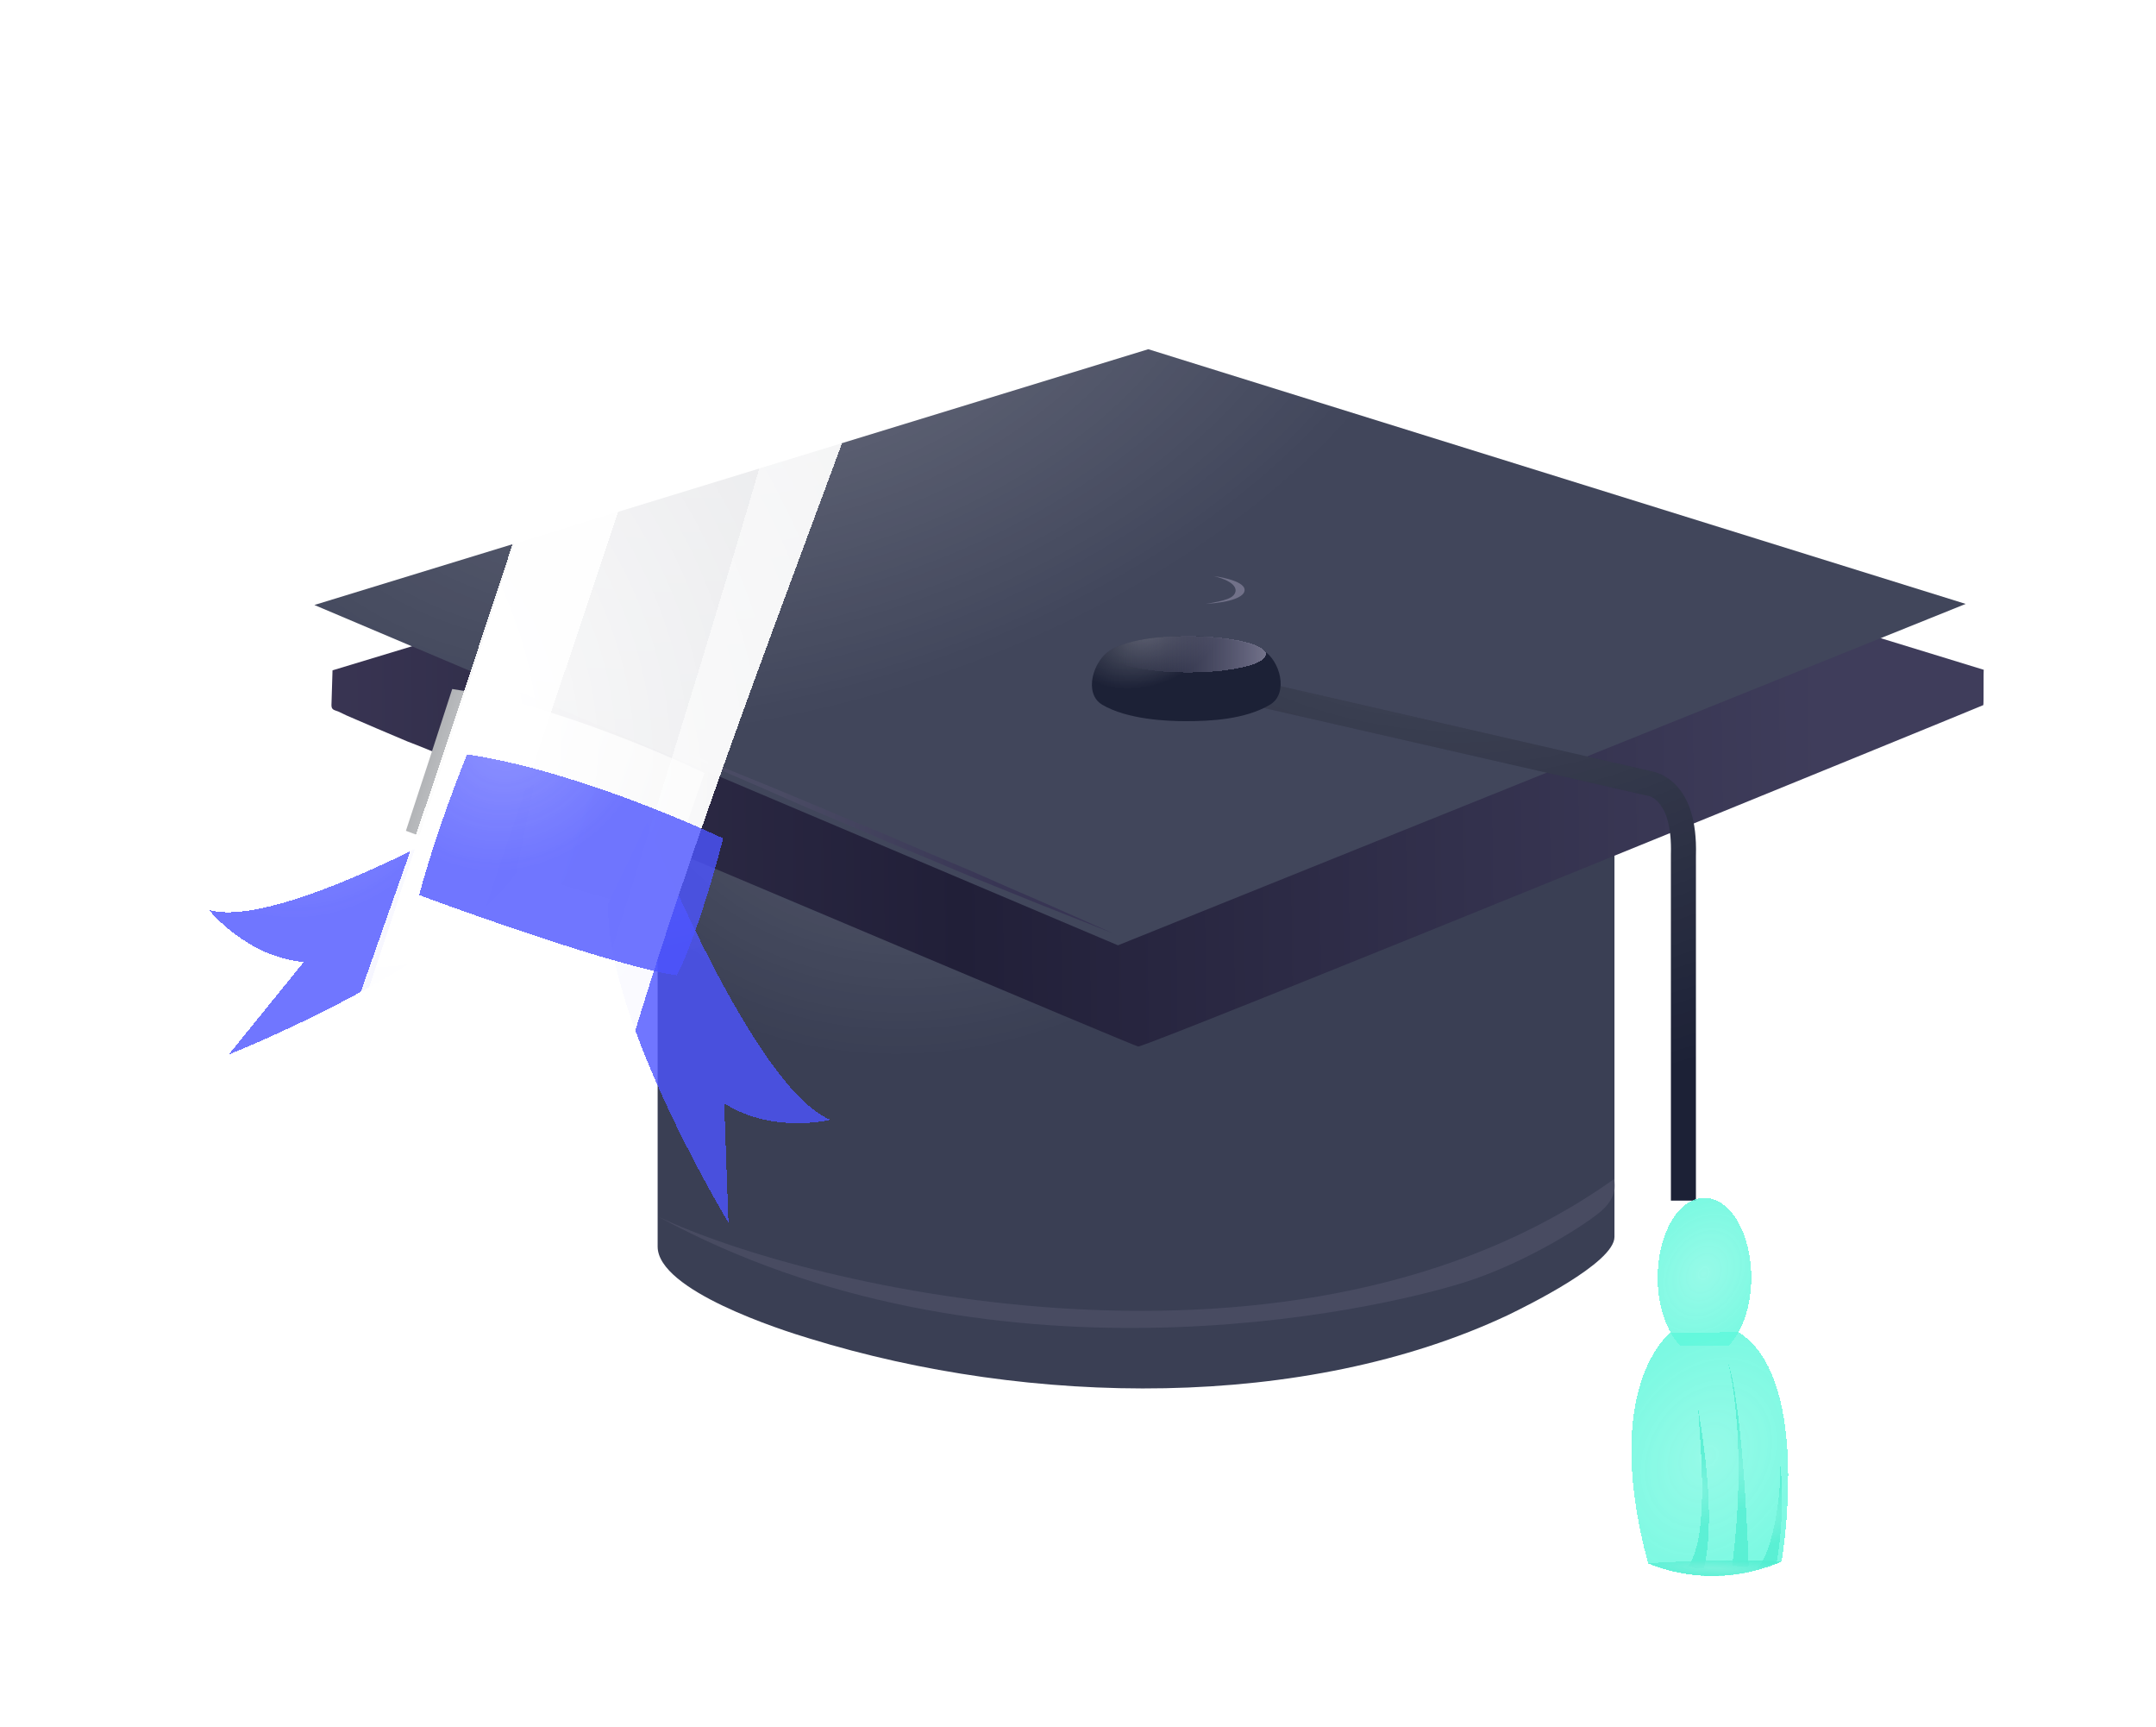 <?xml version="1.0" encoding="UTF-8"?> <svg xmlns="http://www.w3.org/2000/svg" width="231" height="185" viewBox="0 0 231 185" fill="none"><path d="M166.478 73.687H76.904C73.312 73.687 70.461 77.355 70.461 81.826V118.622V133.524C70.461 138.224 83.689 142.465 86.768 143.382C110.373 150.661 139.794 151.119 161.575 140.86C163.456 139.943 172.978 135.3 172.978 132.492V118.679V81.883C172.978 77.355 170.07 73.687 166.478 73.687Z" fill="#3A3F54"></path><path d="M166.478 73.687H76.904C73.312 73.687 70.461 77.355 70.461 81.826V118.622V133.524C70.461 138.224 83.689 142.465 86.768 143.382C110.373 150.661 139.794 151.119 161.575 140.86C163.456 139.943 172.978 135.3 172.978 132.492V118.679V81.883C172.978 77.355 170.07 73.687 166.478 73.687Z" fill="url(#paint0_radial_1584_17833)" fill-opacity="0.2"></path><path opacity="0.4" d="M70.518 130.314C86.597 137.994 139.167 150.374 172.921 126.302C172.921 126.302 173.548 127.907 171.667 129.626C170.07 131.059 163.741 135.128 157.241 137.249C146.75 140.631 105.697 149.457 70.518 130.314Z" fill="#5D5D77"></path><g filter="url(#filter0_di_1584_17833)"><path d="M210.496 68.528C210.439 68.586 121.377 104.981 119.952 105.095C119.61 105.095 69.149 83.717 67.154 82.915C65.215 82.112 63.276 81.31 61.338 80.507C59.456 79.762 57.632 78.96 55.75 78.215C53.983 77.47 52.272 76.782 50.504 76.037C48.908 75.406 47.311 74.719 45.772 74.088C44.404 73.515 43.035 72.942 41.667 72.426C40.583 71.967 39.5 71.509 38.417 71.05C37.618 70.707 36.82 70.363 36.022 70.019C35.452 69.79 34.825 69.503 34.254 69.216C33.798 69.044 33.513 69.044 33.513 68.528L33.627 64.803L122.746 37.808L210.553 64.746C210.496 64.688 210.553 68.471 210.496 68.528Z" fill="url(#paint1_linear_1584_17833)"></path></g><path d="M210.61 64.688L119.781 101.255L33.684 64.803L123.031 37.407L210.61 64.688Z" fill="#41465B"></path><path d="M210.61 64.688L119.781 101.255L33.684 64.803L123.031 37.407L210.61 64.688Z" fill="url(#paint2_radial_1584_17833)" fill-opacity="0.2"></path><path opacity="0.8" d="M119.325 99.994C119.325 99.994 116.246 98.791 111.627 96.957C109.347 96.04 106.667 94.951 103.816 93.804C100.965 92.601 97.943 91.34 94.864 90.079C91.842 88.761 88.82 87.5 85.969 86.296C83.119 85.035 80.496 83.889 78.215 82.915C73.711 80.909 70.689 79.533 70.689 79.533C70.689 79.533 73.768 80.737 78.386 82.571C80.667 83.488 83.347 84.577 86.198 85.78C89.048 86.984 92.07 88.245 95.149 89.506C98.171 90.824 101.193 92.085 104.044 93.288C106.895 94.549 109.518 95.696 111.798 96.67C116.303 98.676 119.325 99.994 119.325 99.994Z" fill="url(#paint3_linear_1584_17833)"></path><path d="M130.044 61.708C130.044 61.708 133.351 62.109 133.351 63.198C133.351 63.943 131.869 64.516 129.189 64.688C131.298 64.344 132.268 64.058 132.382 63.313C132.496 62.224 130.044 61.708 130.044 61.708Z" fill="#717189"></path><g filter="url(#filter1_di_1584_17833)"><path d="M179.706 121.602H177.026V84.519C177.198 78.559 174.575 78.215 174.461 78.215L174.176 78.157L131.07 68.299L131.812 65.72L174.803 75.578C175.772 75.75 179.934 76.839 179.706 84.634V121.602Z" fill="#1C2136"></path><path d="M179.706 121.602H177.026V84.519C177.198 78.559 174.575 78.215 174.461 78.215L174.176 78.157L131.07 68.299L131.812 65.72L174.803 75.578C175.772 75.75 179.934 76.839 179.706 84.634V121.602Z" fill="url(#paint4_radial_1584_17833)" fill-opacity="0.3"></path></g><g filter="url(#filter2_bdi_1584_17833)"><path d="M181.189 135.186C182.614 133.696 183.641 131.002 183.641 127.849C183.641 123.15 181.417 119.31 178.623 119.31C175.829 119.31 173.605 123.15 173.605 127.849C173.605 130.944 174.575 133.638 176.057 135.186H181.189Z" fill="#5CF7DA" fill-opacity="0.8" shape-rendering="crispEdges"></path><path d="M181.189 135.186C182.614 133.696 183.641 131.002 183.641 127.849C183.641 123.15 181.417 119.31 178.623 119.31C175.829 119.31 173.605 123.15 173.605 127.849C173.605 130.944 174.575 133.638 176.057 135.186H181.189Z" fill="url(#paint5_radial_1584_17833)" fill-opacity="0.2" shape-rendering="crispEdges"></path></g><g filter="url(#filter3_bdi_1584_17833)"><path d="M174.974 133.753C174.974 133.753 167.448 139.37 172.579 158.456C172.579 158.456 179.307 161.665 186.891 158.226C186.891 158.226 190.255 138.682 182.272 133.696L174.974 133.753Z" fill="#5CF7DA" fill-opacity="0.8" shape-rendering="crispEdges"></path><path d="M174.974 133.753C174.974 133.753 167.448 139.37 172.579 158.456C172.579 158.456 179.307 161.665 186.891 158.226C186.891 158.226 190.255 138.682 182.272 133.696L174.974 133.753Z" fill="url(#paint6_radial_1584_17833)" fill-opacity="0.2" shape-rendering="crispEdges"></path></g><g filter="url(#filter4_di_1584_17833)"><path d="M177.939 141.777C178.11 145.216 179.25 155.246 176.913 158.742C176.913 158.742 177.996 159.143 178.566 158.971C179.82 153.698 178.566 145.732 177.939 141.777Z" fill="#52EDD0" fill-opacity="0.8" shape-rendering="crispEdges"></path><path d="M177.939 141.777C178.11 145.216 179.25 155.246 176.913 158.742C176.913 158.742 177.996 159.143 178.566 158.971C179.82 153.698 178.566 145.732 177.939 141.777Z" fill="url(#paint7_radial_1584_17833)" fill-opacity="0.2" shape-rendering="crispEdges"></path></g><g filter="url(#filter5_di_1584_17833)"><path d="M186.663 147.394C187.062 151.005 185.693 158.169 184.154 159.029C184.154 159.029 185.693 158.628 186.32 158.398C186.663 157.309 187.29 151.291 186.663 147.394Z" fill="#52EDD0" fill-opacity="0.8" shape-rendering="crispEdges"></path><path d="M186.663 147.394C187.062 151.005 185.693 158.169 184.154 159.029C184.154 159.029 185.693 158.628 186.32 158.398C186.663 157.309 187.29 151.291 186.663 147.394Z" fill="url(#paint8_radial_1584_17833)" fill-opacity="0.2" shape-rendering="crispEdges"></path></g><g filter="url(#filter6_di_1584_17833)"><path d="M181.132 136.905C181.132 136.905 183.356 144.929 181.588 158.685C181.588 158.685 182.5 158.857 183.356 158.742C183.356 158.742 182.842 141.834 181.132 136.905Z" fill="#52EDD0" fill-opacity="0.8" shape-rendering="crispEdges"></path><path d="M181.132 136.905C181.132 136.905 183.356 144.929 181.588 158.685C181.588 158.685 182.5 158.857 183.356 158.742C183.356 158.742 182.842 141.834 181.132 136.905Z" fill="url(#paint9_radial_1584_17833)" fill-opacity="0.2" shape-rendering="crispEdges"></path></g><g filter="url(#filter7_di_1584_17833)"><path d="M172.636 158.456C172.636 158.456 179.136 157.94 186.948 158.226C186.948 158.284 180.049 161.551 172.636 158.456Z" fill="#52EDD0" fill-opacity="0.8" shape-rendering="crispEdges"></path><path d="M172.636 158.456C172.636 158.456 179.136 157.94 186.948 158.226C186.948 158.284 180.049 161.551 172.636 158.456Z" fill="url(#paint10_radial_1584_17833)" fill-opacity="0.2" shape-rendering="crispEdges"></path></g><g filter="url(#filter8_di_1584_17833)"><path d="M133.294 62.625C130.557 61.02 125.026 61.135 125.026 61.135C125.026 61.135 119.667 61.02 116.987 62.625C115.105 63.771 114.079 67.267 116.075 68.471C118.754 70.076 123.088 70.248 125.026 70.248C127.649 70.248 131.412 70.076 134.092 68.471C136.088 67.267 135.175 63.714 133.294 62.625Z" fill="#1C2136"></path><path d="M133.294 62.625C130.557 61.02 125.026 61.135 125.026 61.135C125.026 61.135 119.667 61.02 116.987 62.625C115.105 63.771 114.079 67.267 116.075 68.471C118.754 70.076 123.088 70.248 125.026 70.248C127.649 70.248 131.412 70.076 134.092 68.471C136.088 67.267 135.175 63.714 133.294 62.625Z" fill="url(#paint11_radial_1584_17833)" fill-opacity="0.3"></path></g><g filter="url(#filter9_di_1584_17833)"><path d="M133.636 63.084C133.636 64.173 129.873 65.032 125.311 65.032C120.693 65.032 116.987 64.173 116.987 63.084C116.987 61.995 120.75 61.135 125.311 61.135C129.873 61.135 133.636 61.995 133.636 63.084Z" fill="url(#paint12_linear_1584_17833)" shape-rendering="crispEdges"></path></g><path d="M70.518 97.473C72.114 92.544 73.768 87.672 75.478 82.8C71.943 81.138 59.456 75.464 48.452 73.802C46.798 78.903 45.145 84.004 43.491 88.99C47.654 90.595 64.132 96.556 70.518 97.473Z" fill="url(#paint13_linear_1584_17833)"></path><g filter="url(#filter10_bdi_1584_17833)"><path d="M55.237 77.011C55.237 77.011 29.009 92.83 20.399 90.48C20.399 90.48 24.447 95.524 30.548 96.04L22.509 105.955C22.509 105.955 46 96.67 53.298 86.525L55.237 77.011Z" fill="#4D54FF" fill-opacity="0.8" shape-rendering="crispEdges"></path><path d="M55.237 77.011C55.237 77.011 29.009 92.83 20.399 90.48C20.399 90.48 24.447 95.524 30.548 96.04L22.509 105.955C22.509 105.955 46 96.67 53.298 86.525L55.237 77.011Z" fill="url(#paint14_radial_1584_17833)" fill-opacity="0.2" shape-rendering="crispEdges"></path></g><g filter="url(#filter11_bdi_1584_17833)"><path d="M67.325 81.081C67.325 81.081 78.671 109.623 86.996 112.948C86.996 112.948 80.724 114.495 75.592 111.171L76.048 123.952C76.048 123.952 62.877 102.287 63.162 89.792L67.325 81.081Z" fill="#4D54FF" fill-opacity="0.8" shape-rendering="crispEdges"></path><path d="M67.325 81.081C67.325 81.081 78.671 109.623 86.996 112.948C86.996 112.948 80.724 114.495 75.592 111.171L76.048 123.952C76.048 123.952 62.877 102.287 63.162 89.792L67.325 81.081Z" fill="url(#paint15_radial_1584_17833)" fill-opacity="0.2" shape-rendering="crispEdges"></path></g><g filter="url(#filter12_bd_1584_17833)"><path d="M52.158 157.711C57.118 141.319 62.193 124.984 67.097 108.592C74.395 84.061 83.746 60.218 92.526 36.203C92.64 35.916 95.149 29.096 95.149 29.096C95.149 29.096 92.184 22.849 82.035 19.352C74.338 16.716 67.325 16.773 66.07 19.295L65.728 19.18C53.754 58.728 24.79 146.592 22.737 147.795C22.224 148.082 27.355 154.73 35.851 157.596C44.233 160.404 52.386 158.284 52.158 157.711Z" fill="url(#paint16_radial_1584_17833)" shape-rendering="crispEdges"></path></g><g opacity="0.6" filter="url(#filter13_bd_1584_17833)"><path d="M87.794 21.989C80.553 51.105 48.452 152.151 44.29 158.972C48.908 159.144 52.215 157.997 52.101 157.711C57.062 141.319 62.136 124.984 67.04 108.592C74.338 84.061 83.689 60.218 92.469 36.203C92.584 35.916 95.092 29.096 95.092 29.096C95.149 29.096 93.382 25.313 87.794 21.989Z" fill="url(#paint17_radial_1584_17833)" shape-rendering="crispEdges"></path></g><g filter="url(#filter14_bd_1584_17833)"><path d="M77.759 15.455L30.776 155.647C30.776 155.647 23.535 154.386 22.737 146.878C22.737 146.878 37.961 103.09 44.461 84.749C44.461 84.749 65.329 22.734 65.785 18.263C65.728 18.263 72.057 14.251 77.759 15.455Z" fill="url(#paint18_radial_1584_17833)" shape-rendering="crispEdges"></path></g><g filter="url(#filter15_bdi_1584_17833)"><path d="M70.518 97.473C71.943 94.836 74.167 88.073 75.478 82.8C71.943 81.138 59.114 75.464 48.053 73.802C46.456 77.642 44.005 84.577 42.921 88.876C47.197 90.48 64.132 96.556 70.518 97.473Z" fill="#4D54FF" fill-opacity="0.8" shape-rendering="crispEdges"></path><path d="M70.518 97.473C71.943 94.836 74.167 88.073 75.478 82.8C71.943 81.138 59.114 75.464 48.053 73.802C46.456 77.642 44.005 84.577 42.921 88.876C47.197 90.48 64.132 96.556 70.518 97.473Z" fill="url(#paint19_radial_1584_17833)" fill-opacity="0.2" shape-rendering="crispEdges"></path></g><defs><filter id="filter0_di_1584_17833" x="13.513" y="22.808" width="217.04" height="107.288" filterUnits="userSpaceOnUse" color-interpolation-filters="sRGB"><feFlood flood-opacity="0" result="BackgroundImageFix"></feFlood><feColorMatrix in="SourceAlpha" type="matrix" values="0 0 0 0 0 0 0 0 0 0 0 0 0 0 0 0 0 0 127 0" result="hardAlpha"></feColorMatrix><feOffset dy="5"></feOffset><feGaussianBlur stdDeviation="10"></feGaussianBlur><feComposite in2="hardAlpha" operator="out"></feComposite><feColorMatrix type="matrix" values="0 0 0 0 0.236 0 0 0 0 0.246 0 0 0 0 0.517 0 0 0 0.1 0"></feColorMatrix><feBlend mode="normal" in2="BackgroundImageFix" result="effect1_dropShadow_1584_17833"></feBlend><feBlend mode="normal" in="SourceGraphic" in2="effect1_dropShadow_1584_17833" result="shape"></feBlend><feColorMatrix in="SourceAlpha" type="matrix" values="0 0 0 0 0 0 0 0 0 0 0 0 0 0 0 0 0 0 127 0" result="hardAlpha"></feColorMatrix><feOffset dx="2" dy="2"></feOffset><feGaussianBlur stdDeviation="5"></feGaussianBlur><feComposite in2="hardAlpha" operator="arithmetic" k2="-1" k3="1"></feComposite><feColorMatrix type="matrix" values="0 0 0 0 0 0 0 0 0 0 0 0 0 0 0 0 0 0 0.02 0"></feColorMatrix><feBlend mode="normal" in2="shape" result="effect2_innerShadow_1584_17833"></feBlend></filter><filter id="filter1_di_1584_17833" x="111.07" y="50.72" width="88.645" height="95.882" filterUnits="userSpaceOnUse" color-interpolation-filters="sRGB"><feFlood flood-opacity="0" result="BackgroundImageFix"></feFlood><feColorMatrix in="SourceAlpha" type="matrix" values="0 0 0 0 0 0 0 0 0 0 0 0 0 0 0 0 0 0 127 0" result="hardAlpha"></feColorMatrix><feOffset dy="5"></feOffset><feGaussianBlur stdDeviation="10"></feGaussianBlur><feComposite in2="hardAlpha" operator="out"></feComposite><feColorMatrix type="matrix" values="0 0 0 0 0.236 0 0 0 0 0.246 0 0 0 0 0.517 0 0 0 0.1 0"></feColorMatrix><feBlend mode="normal" in2="BackgroundImageFix" result="effect1_dropShadow_1584_17833"></feBlend><feBlend mode="normal" in="SourceGraphic" in2="effect1_dropShadow_1584_17833" result="shape"></feBlend><feColorMatrix in="SourceAlpha" type="matrix" values="0 0 0 0 0 0 0 0 0 0 0 0 0 0 0 0 0 0 127 0" result="hardAlpha"></feColorMatrix><feOffset dx="2" dy="2"></feOffset><feGaussianBlur stdDeviation="5"></feGaussianBlur><feComposite in2="hardAlpha" operator="arithmetic" k2="-1" k3="1"></feComposite><feColorMatrix type="matrix" values="0 0 0 0 0 0 0 0 0 0 0 0 0 0 0 0 0 0 0.02 0"></feColorMatrix><feBlend mode="normal" in2="shape" result="effect2_innerShadow_1584_17833"></feBlend></filter><filter id="filter2_bdi_1584_17833" x="153.605" y="104.31" width="50.035" height="55.876" filterUnits="userSpaceOnUse" color-interpolation-filters="sRGB"><feFlood flood-opacity="0" result="BackgroundImageFix"></feFlood><feGaussianBlur in="BackgroundImage" stdDeviation="2"></feGaussianBlur><feComposite in2="SourceAlpha" operator="in" result="effect1_backgroundBlur_1584_17833"></feComposite><feColorMatrix in="SourceAlpha" type="matrix" values="0 0 0 0 0 0 0 0 0 0 0 0 0 0 0 0 0 0 127 0" result="hardAlpha"></feColorMatrix><feOffset dy="5"></feOffset><feGaussianBlur stdDeviation="10"></feGaussianBlur><feComposite in2="hardAlpha" operator="out"></feComposite><feColorMatrix type="matrix" values="0 0 0 0 0.236 0 0 0 0 0.246 0 0 0 0 0.517 0 0 0 0.1 0"></feColorMatrix><feBlend mode="normal" in2="effect1_backgroundBlur_1584_17833" result="effect2_dropShadow_1584_17833"></feBlend><feBlend mode="normal" in="SourceGraphic" in2="effect2_dropShadow_1584_17833" result="shape"></feBlend><feColorMatrix in="SourceAlpha" type="matrix" values="0 0 0 0 0 0 0 0 0 0 0 0 0 0 0 0 0 0 127 0" result="hardAlpha"></feColorMatrix><feOffset dx="4" dy="4"></feOffset><feGaussianBlur stdDeviation="5"></feGaussianBlur><feComposite in2="hardAlpha" operator="arithmetic" k2="-1" k3="1"></feComposite><feColorMatrix type="matrix" values="0 0 0 0 0 0 0 0 0 0 0 0 0 0 0 0 0 0 0.07 0"></feColorMatrix><feBlend mode="normal" in2="shape" result="effect3_innerShadow_1584_17833"></feBlend></filter><filter id="filter3_bdi_1584_17833" x="150.788" y="118.696" width="56.806" height="66.121" filterUnits="userSpaceOnUse" color-interpolation-filters="sRGB"><feFlood flood-opacity="0" result="BackgroundImageFix"></feFlood><feGaussianBlur in="BackgroundImage" stdDeviation="2"></feGaussianBlur><feComposite in2="SourceAlpha" operator="in" result="effect1_backgroundBlur_1584_17833"></feComposite><feColorMatrix in="SourceAlpha" type="matrix" values="0 0 0 0 0 0 0 0 0 0 0 0 0 0 0 0 0 0 127 0" result="hardAlpha"></feColorMatrix><feOffset dy="5"></feOffset><feGaussianBlur stdDeviation="10"></feGaussianBlur><feComposite in2="hardAlpha" operator="out"></feComposite><feColorMatrix type="matrix" values="0 0 0 0 0.236 0 0 0 0 0.246 0 0 0 0 0.517 0 0 0 0.1 0"></feColorMatrix><feBlend mode="normal" in2="effect1_backgroundBlur_1584_17833" result="effect2_dropShadow_1584_17833"></feBlend><feBlend mode="normal" in="SourceGraphic" in2="effect2_dropShadow_1584_17833" result="shape"></feBlend><feColorMatrix in="SourceAlpha" type="matrix" values="0 0 0 0 0 0 0 0 0 0 0 0 0 0 0 0 0 0 127 0" result="hardAlpha"></feColorMatrix><feOffset dx="4" dy="4"></feOffset><feGaussianBlur stdDeviation="5"></feGaussianBlur><feComposite in2="hardAlpha" operator="arithmetic" k2="-1" k3="1"></feComposite><feColorMatrix type="matrix" values="0 0 0 0 0 0 0 0 0 0 0 0 0 0 0 0 0 0 0.07 0"></feColorMatrix><feBlend mode="normal" in2="shape" result="effect3_innerShadow_1584_17833"></feBlend></filter><filter id="filter4_di_1584_17833" x="156.913" y="126.777" width="42.19" height="57.237" filterUnits="userSpaceOnUse" color-interpolation-filters="sRGB"><feFlood flood-opacity="0" result="BackgroundImageFix"></feFlood><feColorMatrix in="SourceAlpha" type="matrix" values="0 0 0 0 0 0 0 0 0 0 0 0 0 0 0 0 0 0 127 0" result="hardAlpha"></feColorMatrix><feOffset dy="5"></feOffset><feGaussianBlur stdDeviation="10"></feGaussianBlur><feComposite in2="hardAlpha" operator="out"></feComposite><feColorMatrix type="matrix" values="0 0 0 0 0.236 0 0 0 0 0.246 0 0 0 0 0.517 0 0 0 0.1 0"></feColorMatrix><feBlend mode="normal" in2="BackgroundImageFix" result="effect1_dropShadow_1584_17833"></feBlend><feBlend mode="normal" in="SourceGraphic" in2="effect1_dropShadow_1584_17833" result="shape"></feBlend><feColorMatrix in="SourceAlpha" type="matrix" values="0 0 0 0 0 0 0 0 0 0 0 0 0 0 0 0 0 0 127 0" result="hardAlpha"></feColorMatrix><feOffset dx="4" dy="4"></feOffset><feGaussianBlur stdDeviation="5"></feGaussianBlur><feComposite in2="hardAlpha" operator="arithmetic" k2="-1" k3="1"></feComposite><feColorMatrix type="matrix" values="0 0 0 0 0 0 0 0 0 0 0 0 0 0 0 0 0 0 0.07 0"></feColorMatrix><feBlend mode="normal" in2="shape" result="effect2_innerShadow_1584_17833"></feBlend></filter><filter id="filter5_di_1584_17833" x="164.154" y="132.394" width="42.776" height="51.635" filterUnits="userSpaceOnUse" color-interpolation-filters="sRGB"><feFlood flood-opacity="0" result="BackgroundImageFix"></feFlood><feColorMatrix in="SourceAlpha" type="matrix" values="0 0 0 0 0 0 0 0 0 0 0 0 0 0 0 0 0 0 127 0" result="hardAlpha"></feColorMatrix><feOffset dy="5"></feOffset><feGaussianBlur stdDeviation="10"></feGaussianBlur><feComposite in2="hardAlpha" operator="out"></feComposite><feColorMatrix type="matrix" values="0 0 0 0 0.236 0 0 0 0 0.246 0 0 0 0 0.517 0 0 0 0.1 0"></feColorMatrix><feBlend mode="normal" in2="BackgroundImageFix" result="effect1_dropShadow_1584_17833"></feBlend><feBlend mode="normal" in="SourceGraphic" in2="effect1_dropShadow_1584_17833" result="shape"></feBlend><feColorMatrix in="SourceAlpha" type="matrix" values="0 0 0 0 0 0 0 0 0 0 0 0 0 0 0 0 0 0 127 0" result="hardAlpha"></feColorMatrix><feOffset dx="4" dy="4"></feOffset><feGaussianBlur stdDeviation="5"></feGaussianBlur><feComposite in2="hardAlpha" operator="arithmetic" k2="-1" k3="1"></feComposite><feColorMatrix type="matrix" values="0 0 0 0 0 0 0 0 0 0 0 0 0 0 0 0 0 0 0.07 0"></feColorMatrix><feBlend mode="normal" in2="shape" result="effect2_innerShadow_1584_17833"></feBlend></filter><filter id="filter6_di_1584_17833" x="161.132" y="121.905" width="42.224" height="61.876" filterUnits="userSpaceOnUse" color-interpolation-filters="sRGB"><feFlood flood-opacity="0" result="BackgroundImageFix"></feFlood><feColorMatrix in="SourceAlpha" type="matrix" values="0 0 0 0 0 0 0 0 0 0 0 0 0 0 0 0 0 0 127 0" result="hardAlpha"></feColorMatrix><feOffset dy="5"></feOffset><feGaussianBlur stdDeviation="10"></feGaussianBlur><feComposite in2="hardAlpha" operator="out"></feComposite><feColorMatrix type="matrix" values="0 0 0 0 0.236 0 0 0 0 0.246 0 0 0 0 0.517 0 0 0 0.1 0"></feColorMatrix><feBlend mode="normal" in2="BackgroundImageFix" result="effect1_dropShadow_1584_17833"></feBlend><feBlend mode="normal" in="SourceGraphic" in2="effect1_dropShadow_1584_17833" result="shape"></feBlend><feColorMatrix in="SourceAlpha" type="matrix" values="0 0 0 0 0 0 0 0 0 0 0 0 0 0 0 0 0 0 127 0" result="hardAlpha"></feColorMatrix><feOffset dx="4" dy="4"></feOffset><feGaussianBlur stdDeviation="5"></feGaussianBlur><feComposite in2="hardAlpha" operator="arithmetic" k2="-1" k3="1"></feComposite><feColorMatrix type="matrix" values="0 0 0 0 0 0 0 0 0 0 0 0 0 0 0 0 0 0 0.07 0"></feColorMatrix><feBlend mode="normal" in2="shape" result="effect2_innerShadow_1584_17833"></feBlend></filter><filter id="filter7_di_1584_17833" x="152.636" y="143.14" width="54.312" height="41.646" filterUnits="userSpaceOnUse" color-interpolation-filters="sRGB"><feFlood flood-opacity="0" result="BackgroundImageFix"></feFlood><feColorMatrix in="SourceAlpha" type="matrix" values="0 0 0 0 0 0 0 0 0 0 0 0 0 0 0 0 0 0 127 0" result="hardAlpha"></feColorMatrix><feOffset dy="5"></feOffset><feGaussianBlur stdDeviation="10"></feGaussianBlur><feComposite in2="hardAlpha" operator="out"></feComposite><feColorMatrix type="matrix" values="0 0 0 0 0.236 0 0 0 0 0.246 0 0 0 0 0.517 0 0 0 0.1 0"></feColorMatrix><feBlend mode="normal" in2="BackgroundImageFix" result="effect1_dropShadow_1584_17833"></feBlend><feBlend mode="normal" in="SourceGraphic" in2="effect1_dropShadow_1584_17833" result="shape"></feBlend><feColorMatrix in="SourceAlpha" type="matrix" values="0 0 0 0 0 0 0 0 0 0 0 0 0 0 0 0 0 0 127 0" result="hardAlpha"></feColorMatrix><feOffset dx="4" dy="4"></feOffset><feGaussianBlur stdDeviation="5"></feGaussianBlur><feComposite in2="hardAlpha" operator="arithmetic" k2="-1" k3="1"></feComposite><feColorMatrix type="matrix" values="0 0 0 0 0 0 0 0 0 0 0 0 0 0 0 0 0 0 0.07 0"></feColorMatrix><feBlend mode="normal" in2="shape" result="effect2_innerShadow_1584_17833"></feBlend></filter><filter id="filter8_di_1584_17833" x="94.99" y="46.133" width="60.226" height="49.115" filterUnits="userSpaceOnUse" color-interpolation-filters="sRGB"><feFlood flood-opacity="0" result="BackgroundImageFix"></feFlood><feColorMatrix in="SourceAlpha" type="matrix" values="0 0 0 0 0 0 0 0 0 0 0 0 0 0 0 0 0 0 127 0" result="hardAlpha"></feColorMatrix><feOffset dy="5"></feOffset><feGaussianBlur stdDeviation="10"></feGaussianBlur><feComposite in2="hardAlpha" operator="out"></feComposite><feColorMatrix type="matrix" values="0 0 0 0 0.236 0 0 0 0 0.246 0 0 0 0 0.517 0 0 0 0.1 0"></feColorMatrix><feBlend mode="normal" in2="BackgroundImageFix" result="effect1_dropShadow_1584_17833"></feBlend><feBlend mode="normal" in="SourceGraphic" in2="effect1_dropShadow_1584_17833" result="shape"></feBlend><feColorMatrix in="SourceAlpha" type="matrix" values="0 0 0 0 0 0 0 0 0 0 0 0 0 0 0 0 0 0 127 0" result="hardAlpha"></feColorMatrix><feOffset dx="2" dy="2"></feOffset><feGaussianBlur stdDeviation="5"></feGaussianBlur><feComposite in2="hardAlpha" operator="arithmetic" k2="-1" k3="1"></feComposite><feColorMatrix type="matrix" values="0 0 0 0 0 0 0 0 0 0 0 0 0 0 0 0 0 0 0.02 0"></feColorMatrix><feBlend mode="normal" in2="shape" result="effect2_innerShadow_1584_17833"></feBlend></filter><filter id="filter9_di_1584_17833" x="96.987" y="46.135" width="56.649" height="43.898" filterUnits="userSpaceOnUse" color-interpolation-filters="sRGB"><feFlood flood-opacity="0" result="BackgroundImageFix"></feFlood><feColorMatrix in="SourceAlpha" type="matrix" values="0 0 0 0 0 0 0 0 0 0 0 0 0 0 0 0 0 0 127 0" result="hardAlpha"></feColorMatrix><feOffset dy="5"></feOffset><feGaussianBlur stdDeviation="10"></feGaussianBlur><feComposite in2="hardAlpha" operator="out"></feComposite><feColorMatrix type="matrix" values="0 0 0 0 0.236 0 0 0 0 0.246 0 0 0 0 0.517 0 0 0 0.1 0"></feColorMatrix><feBlend mode="normal" in2="BackgroundImageFix" result="effect1_dropShadow_1584_17833"></feBlend><feBlend mode="normal" in="SourceGraphic" in2="effect1_dropShadow_1584_17833" result="shape"></feBlend><feColorMatrix in="SourceAlpha" type="matrix" values="0 0 0 0 0 0 0 0 0 0 0 0 0 0 0 0 0 0 127 0" result="hardAlpha"></feColorMatrix><feOffset dx="2" dy="2"></feOffset><feGaussianBlur stdDeviation="5"></feGaussianBlur><feComposite in2="hardAlpha" operator="arithmetic" k2="-1" k3="1"></feComposite><feColorMatrix type="matrix" values="0 0 0 0 0 0 0 0 0 0 0 0 0 0 0 0 0 0 0.02 0"></feColorMatrix><feBlend mode="normal" in2="shape" result="effect2_innerShadow_1584_17833"></feBlend></filter><filter id="filter10_bdi_1584_17833" x="0.399" y="62.011" width="74.838" height="68.944" filterUnits="userSpaceOnUse" color-interpolation-filters="sRGB"><feFlood flood-opacity="0" result="BackgroundImageFix"></feFlood><feGaussianBlur in="BackgroundImage" stdDeviation="2"></feGaussianBlur><feComposite in2="SourceAlpha" operator="in" result="effect1_backgroundBlur_1584_17833"></feComposite><feColorMatrix in="SourceAlpha" type="matrix" values="0 0 0 0 0 0 0 0 0 0 0 0 0 0 0 0 0 0 127 0" result="hardAlpha"></feColorMatrix><feOffset dy="5"></feOffset><feGaussianBlur stdDeviation="10"></feGaussianBlur><feComposite in2="hardAlpha" operator="out"></feComposite><feColorMatrix type="matrix" values="0 0 0 0 0.236 0 0 0 0 0.246 0 0 0 0 0.517 0 0 0 0.1 0"></feColorMatrix><feBlend mode="normal" in2="effect1_backgroundBlur_1584_17833" result="effect2_dropShadow_1584_17833"></feBlend><feBlend mode="normal" in="SourceGraphic" in2="effect2_dropShadow_1584_17833" result="shape"></feBlend><feColorMatrix in="SourceAlpha" type="matrix" values="0 0 0 0 0 0 0 0 0 0 0 0 0 0 0 0 0 0 127 0" result="hardAlpha"></feColorMatrix><feOffset dx="2" dy="2"></feOffset><feGaussianBlur stdDeviation="5"></feGaussianBlur><feComposite in2="hardAlpha" operator="arithmetic" k2="-1" k3="1"></feComposite><feColorMatrix type="matrix" values="0 0 0 0 0 0 0 0 0 0 0 0 0 0 0 0 0 0 0.02 0"></feColorMatrix><feBlend mode="normal" in2="shape" result="effect3_innerShadow_1584_17833"></feBlend></filter><filter id="filter11_bdi_1584_17833" x="43.158" y="66.081" width="63.838" height="82.872" filterUnits="userSpaceOnUse" color-interpolation-filters="sRGB"><feFlood flood-opacity="0" result="BackgroundImageFix"></feFlood><feGaussianBlur in="BackgroundImage" stdDeviation="2"></feGaussianBlur><feComposite in2="SourceAlpha" operator="in" result="effect1_backgroundBlur_1584_17833"></feComposite><feColorMatrix in="SourceAlpha" type="matrix" values="0 0 0 0 0 0 0 0 0 0 0 0 0 0 0 0 0 0 127 0" result="hardAlpha"></feColorMatrix><feOffset dy="5"></feOffset><feGaussianBlur stdDeviation="10"></feGaussianBlur><feComposite in2="hardAlpha" operator="out"></feComposite><feColorMatrix type="matrix" values="0 0 0 0 0.236 0 0 0 0 0.246 0 0 0 0 0.517 0 0 0 0.1 0"></feColorMatrix><feBlend mode="normal" in2="effect1_backgroundBlur_1584_17833" result="effect2_dropShadow_1584_17833"></feBlend><feBlend mode="normal" in="SourceGraphic" in2="effect2_dropShadow_1584_17833" result="shape"></feBlend><feColorMatrix in="SourceAlpha" type="matrix" values="0 0 0 0 0 0 0 0 0 0 0 0 0 0 0 0 0 0 127 0" result="hardAlpha"></feColorMatrix><feOffset dx="2" dy="2"></feOffset><feGaussianBlur stdDeviation="5"></feGaussianBlur><feComposite in2="hardAlpha" operator="arithmetic" k2="-1" k3="1"></feComposite><feColorMatrix type="matrix" values="0 0 0 0 0 0 0 0 0 0 0 0 0 0 0 0 0 0 0.02 0"></feColorMatrix><feBlend mode="normal" in2="shape" result="effect3_innerShadow_1584_17833"></feBlend></filter><filter id="filter12_bd_1584_17833" x="2.702" y="2.389" width="112.448" height="181.628" filterUnits="userSpaceOnUse" color-interpolation-filters="sRGB"><feFlood flood-opacity="0" result="BackgroundImageFix"></feFlood><feGaussianBlur in="BackgroundImage" stdDeviation="2"></feGaussianBlur><feComposite in2="SourceAlpha" operator="in" result="effect1_backgroundBlur_1584_17833"></feComposite><feColorMatrix in="SourceAlpha" type="matrix" values="0 0 0 0 0 0 0 0 0 0 0 0 0 0 0 0 0 0 127 0" result="hardAlpha"></feColorMatrix><feOffset dy="5"></feOffset><feGaussianBlur stdDeviation="10"></feGaussianBlur><feComposite in2="hardAlpha" operator="out"></feComposite><feColorMatrix type="matrix" values="0 0 0 0 0.236 0 0 0 0 0.246 0 0 0 0 0.517 0 0 0 0.1 0"></feColorMatrix><feBlend mode="normal" in2="effect1_backgroundBlur_1584_17833" result="effect2_dropShadow_1584_17833"></feBlend><feBlend mode="normal" in="SourceGraphic" in2="effect2_dropShadow_1584_17833" result="shape"></feBlend></filter><filter id="filter13_bd_1584_17833" x="24.29" y="6.989" width="90.804" height="177" filterUnits="userSpaceOnUse" color-interpolation-filters="sRGB"><feFlood flood-opacity="0" result="BackgroundImageFix"></feFlood><feGaussianBlur in="BackgroundImage" stdDeviation="2"></feGaussianBlur><feComposite in2="SourceAlpha" operator="in" result="effect1_backgroundBlur_1584_17833"></feComposite><feColorMatrix in="SourceAlpha" type="matrix" values="0 0 0 0 0 0 0 0 0 0 0 0 0 0 0 0 0 0 127 0" result="hardAlpha"></feColorMatrix><feOffset dy="5"></feOffset><feGaussianBlur stdDeviation="10"></feGaussianBlur><feComposite in2="hardAlpha" operator="out"></feComposite><feColorMatrix type="matrix" values="0 0 0 0 0.236 0 0 0 0 0.246 0 0 0 0 0.517 0 0 0 0.1 0"></feColorMatrix><feBlend mode="normal" in2="effect1_backgroundBlur_1584_17833" result="effect2_dropShadow_1584_17833"></feBlend><feBlend mode="normal" in="SourceGraphic" in2="effect2_dropShadow_1584_17833" result="shape"></feBlend></filter><filter id="filter14_bd_1584_17833" x="2.737" y="0.23" width="95.022" height="180.418" filterUnits="userSpaceOnUse" color-interpolation-filters="sRGB"><feFlood flood-opacity="0" result="BackgroundImageFix"></feFlood><feGaussianBlur in="BackgroundImage" stdDeviation="2"></feGaussianBlur><feComposite in2="SourceAlpha" operator="in" result="effect1_backgroundBlur_1584_17833"></feComposite><feColorMatrix in="SourceAlpha" type="matrix" values="0 0 0 0 0 0 0 0 0 0 0 0 0 0 0 0 0 0 127 0" result="hardAlpha"></feColorMatrix><feOffset dy="5"></feOffset><feGaussianBlur stdDeviation="10"></feGaussianBlur><feComposite in2="hardAlpha" operator="out"></feComposite><feColorMatrix type="matrix" values="0 0 0 0 0.236 0 0 0 0 0.246 0 0 0 0 0.517 0 0 0 0.1 0"></feColorMatrix><feBlend mode="normal" in2="effect1_backgroundBlur_1584_17833" result="effect2_dropShadow_1584_17833"></feBlend><feBlend mode="normal" in="SourceGraphic" in2="effect2_dropShadow_1584_17833" result="shape"></feBlend></filter><filter id="filter15_bdi_1584_17833" x="22.921" y="58.802" width="72.557" height="63.671" filterUnits="userSpaceOnUse" color-interpolation-filters="sRGB"><feFlood flood-opacity="0" result="BackgroundImageFix"></feFlood><feGaussianBlur in="BackgroundImage" stdDeviation="2"></feGaussianBlur><feComposite in2="SourceAlpha" operator="in" result="effect1_backgroundBlur_1584_17833"></feComposite><feColorMatrix in="SourceAlpha" type="matrix" values="0 0 0 0 0 0 0 0 0 0 0 0 0 0 0 0 0 0 127 0" result="hardAlpha"></feColorMatrix><feOffset dy="5"></feOffset><feGaussianBlur stdDeviation="10"></feGaussianBlur><feComposite in2="hardAlpha" operator="out"></feComposite><feColorMatrix type="matrix" values="0 0 0 0 0.236 0 0 0 0 0.246 0 0 0 0 0.517 0 0 0 0.1 0"></feColorMatrix><feBlend mode="normal" in2="effect1_backgroundBlur_1584_17833" result="effect2_dropShadow_1584_17833"></feBlend><feBlend mode="normal" in="SourceGraphic" in2="effect2_dropShadow_1584_17833" result="shape"></feBlend><feColorMatrix in="SourceAlpha" type="matrix" values="0 0 0 0 0 0 0 0 0 0 0 0 0 0 0 0 0 0 127 0" result="hardAlpha"></feColorMatrix><feOffset dx="2" dy="2"></feOffset><feGaussianBlur stdDeviation="5"></feGaussianBlur><feComposite in2="hardAlpha" operator="arithmetic" k2="-1" k3="1"></feComposite><feColorMatrix type="matrix" values="0 0 0 0 0 0 0 0 0 0 0 0 0 0 0 0 0 0 0.02 0"></feColorMatrix><feBlend mode="normal" in2="shape" result="effect3_innerShadow_1584_17833"></feBlend></filter><radialGradient id="paint0_radial_1584_17833" cx="0" cy="0" r="1" gradientUnits="userSpaceOnUse" gradientTransform="translate(101.128 68.238) rotate(145.789) scale(48.706 43.259)"><stop stop-color="white"></stop><stop offset="1" stop-color="white" stop-opacity="0"></stop></radialGradient><linearGradient id="paint1_linear_1584_17833" x1="23.539" y1="72.651" x2="193.298" y2="70.579" gradientUnits="userSpaceOnUse"><stop stop-color="#3D3857"></stop><stop offset="0.168" stop-color="#312E4A"></stop><stop offset="0.454" stop-color="#211F38"></stop><stop offset="1" stop-color="#3F3D5B"></stop></linearGradient><radialGradient id="paint2_radial_1584_17833" cx="0" cy="0" r="1" gradientUnits="userSpaceOnUse" gradientTransform="translate(86.611 32.77) rotate(161.468) scale(73.315 42.204)"><stop stop-color="white"></stop><stop offset="1" stop-color="white" stop-opacity="0"></stop></radialGradient><linearGradient id="paint3_linear_1584_17833" x1="70.699" y1="89.779" x2="119.329" y2="89.779" gradientUnits="userSpaceOnUse"><stop offset="0.271" stop-color="#4C4C66"></stop><stop offset="0.74" stop-color="#363153"></stop></linearGradient><radialGradient id="paint4_radial_1584_17833" cx="0" cy="0" r="1" gradientUnits="userSpaceOnUse" gradientTransform="translate(153 18) rotate(74.393) scale(92.926 88.568)"><stop stop-color="white"></stop><stop offset="1" stop-color="white" stop-opacity="0"></stop></radialGradient><radialGradient id="paint5_radial_1584_17833" cx="0" cy="0" r="1" gradientUnits="userSpaceOnUse" gradientTransform="translate(178.55 127.392) rotate(-149.685) scale(6.817 8.698)"><stop stop-color="white"></stop><stop offset="1" stop-color="white" stop-opacity="0"></stop></radialGradient><radialGradient id="paint6_radial_1584_17833" cx="0" cy="0" r="1" gradientUnits="userSpaceOnUse" gradientTransform="translate(179.069 146.993) rotate(-150.126) scale(11.366 14.374)"><stop stop-color="white"></stop><stop offset="1" stop-color="white" stop-opacity="0"></stop></radialGradient><radialGradient id="paint7_radial_1584_17833" cx="0" cy="0" r="1" gradientUnits="userSpaceOnUse" gradientTransform="translate(177.992 150.552) rotate(-108.973) scale(3.951 3.557)"><stop stop-color="white"></stop><stop offset="1" stop-color="white" stop-opacity="0"></stop></radialGradient><radialGradient id="paint8_radial_1584_17833" cx="0" cy="0" r="1" gradientUnits="userSpaceOnUse" gradientTransform="translate(185.522 153.317) rotate(-122.848) scale(3.002 4.005)"><stop stop-color="white"></stop><stop offset="1" stop-color="white" stop-opacity="0"></stop></radialGradient><radialGradient id="paint9_radial_1584_17833" cx="0" cy="0" r="1" gradientUnits="userSpaceOnUse" gradientTransform="translate(182.227 148.042) rotate(-105.378) scale(4.918 3.682)"><stop stop-color="white"></stop><stop offset="1" stop-color="white" stop-opacity="0"></stop></radialGradient><radialGradient id="paint10_radial_1584_17833" cx="0" cy="0" r="1" gradientUnits="userSpaceOnUse" gradientTransform="translate(179.688 158.978) rotate(-177.565) scale(8.401 1.044)"><stop stop-color="white"></stop><stop offset="1" stop-color="white" stop-opacity="0"></stop></radialGradient><radialGradient id="paint11_radial_1584_17833" cx="0" cy="0" r="1" gradientUnits="userSpaceOnUse" gradientTransform="translate(121.04 60.471) rotate(157.285) scale(8.615 5.862)"><stop stop-color="white"></stop><stop offset="1" stop-color="white" stop-opacity="0"></stop></radialGradient><linearGradient id="paint12_linear_1584_17833" x1="117.075" y1="63.071" x2="133.776" y2="63.071" gradientUnits="userSpaceOnUse"><stop offset="0.048" stop-color="#4C4C66" stop-opacity="0"></stop><stop offset="0.358" stop-color="#54546D" stop-opacity="0.331"></stop><stop offset="0.826" stop-color="#686881" stop-opacity="0.83"></stop><stop offset="0.986" stop-color="#717189"></stop></linearGradient><linearGradient id="paint13_linear_1584_17833" x1="45.108" y1="80.684" x2="74.596" y2="90.541" gradientUnits="userSpaceOnUse"><stop stop-color="#ADAFB2"></stop><stop offset="0.362" stop-color="#E6E7E8"></stop><stop offset="0.485" stop-color="#DEDFE1"></stop><stop offset="0.674" stop-color="#C9CACC"></stop><stop offset="0.898" stop-color="#A7A9AC"></stop></linearGradient><radialGradient id="paint14_radial_1584_17833" cx="0" cy="0" r="1" gradientUnits="userSpaceOnUse" gradientTransform="translate(30.821 74.909) rotate(142.341) scale(17.29 15.974)"><stop stop-color="white"></stop><stop offset="1" stop-color="white" stop-opacity="0"></stop></radialGradient><radialGradient id="paint15_radial_1584_17833" cx="0" cy="0" r="1" gradientUnits="userSpaceOnUse" gradientTransform="translate(70.289 77.967) rotate(120.905) scale(18.235 15.351)"><stop stop-color="white"></stop><stop offset="1" stop-color="white" stop-opacity="0"></stop></radialGradient><radialGradient id="paint16_radial_1584_17833" cx="0" cy="0" r="1" gradientUnits="userSpaceOnUse" gradientTransform="translate(35.455 69.713) rotate(57.375) scale(114.396 94.524)"><stop stop-color="white"></stop><stop offset="1" stop-color="white" stop-opacity="0.8"></stop></radialGradient><radialGradient id="paint17_radial_1584_17833" cx="0" cy="0" r="1" gradientUnits="userSpaceOnUse" gradientTransform="translate(53.233 72.603) rotate(65.105) scale(102.744 71.391)"><stop stop-color="white"></stop><stop offset="1" stop-color="white" stop-opacity="0.8"></stop></radialGradient><radialGradient id="paint18_radial_1584_17833" cx="0" cy="0" r="1" gradientUnits="userSpaceOnUse" gradientTransform="translate(32.422 67.106) rotate(63.878) scale(106.389 76.532)"><stop stop-color="white"></stop><stop offset="1" stop-color="white" stop-opacity="0.8"></stop></radialGradient><radialGradient id="paint19_radial_1584_17833" cx="0" cy="0" r="1" gradientUnits="userSpaceOnUse" gradientTransform="translate(52.66 72.083) rotate(145.966) scale(15.435 13.676)"><stop stop-color="white"></stop><stop offset="1" stop-color="white" stop-opacity="0"></stop></radialGradient></defs></svg> 